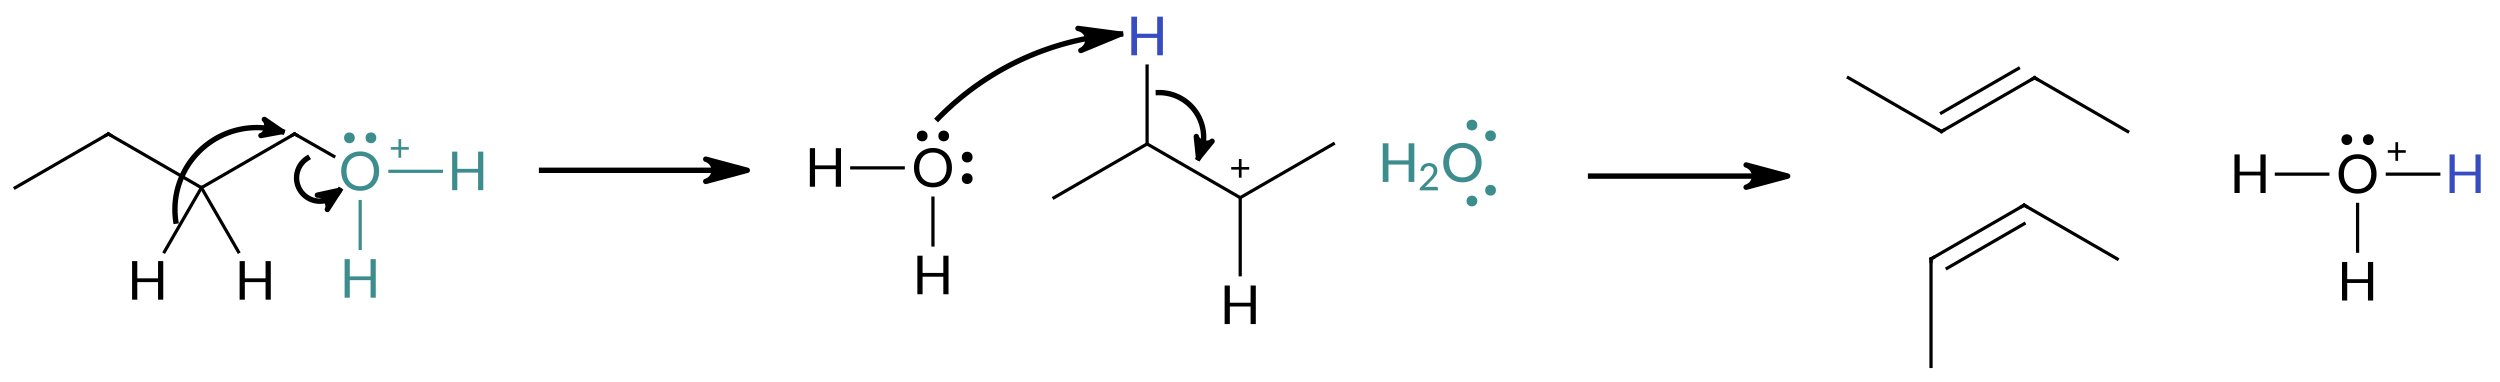 <?xml version="1.0"?>
<!DOCTYPE svg PUBLIC '-//W3C//DTD SVG 1.0//EN'
          'http://www.w3.org/TR/2001/REC-SVG-20010904/DTD/svg10.dtd'>
<svg style="fill-opacity:1; color-rendering:auto; color-interpolation:auto; text-rendering:auto; stroke:black; stroke-linecap:square; stroke-miterlimit:10; shape-rendering:auto; stroke-opacity:1; fill:black; stroke-dasharray:none; font-weight:normal; stroke-width:1; font-family:'Dialog'; font-style:normal; stroke-linejoin:miter; font-size:12px; stroke-dashoffset:0; image-rendering:auto;" xmlns="http://www.w3.org/2000/svg" width="465" viewBox="0 0 465.0 71.0" xmlns:xlink="http://www.w3.org/1999/xlink" height="71"
><!--Generated in ChemDoodle 11.4.0: PD94bWwgdmVyc2lvbj0iMS4wIiBlbmNvZGluZz0iVVRGLTgiIHN0YW5kYWxvbmU9Im5vIj8+DQo8ZCBmPSJzOmljeG1sIiBpZD0iMSIgbXY9InM6My4zLjAiIHA9InM6Q2hlbURvb2RsZSIgcGM9Imk6MSIgcHI9Imk6MSIgdj0iczoxMS40LjAiPg0KICAgIDxwIGIxMD0iYjp0cnVlIiBiMTA1PSJiOnRydWUiIGIxMDY9ImI6ZmFsc2UiIGIxMDc9ImI6ZmFsc2UiIGIxMDk9ImI6ZmFsc2UiIGIxMTA9ImI6ZmFsc2UiIGIxMTE9ImI6dHJ1ZSIgYjExMj0iYjp0cnVlIiBiMTE0PSJiOnRydWUiIGIxMTU9ImI6ZmFsc2UiIGIxMTY9ImI6dHJ1ZSIgYjExOD0iYjp0cnVlIiBiMTIxPSJiOnRydWUiIGIxMjk9ImI6ZmFsc2UiIGIxMzE9ImI6ZmFsc2UiIGIxMzI9ImI6ZmFsc2UiIGIxMzM9ImI6dHJ1ZSIgYjE0NT0iYjpmYWxzZSIgYjE0Nj0iYjpmYWxzZSIgYjE0Nz0iYjpmYWxzZSIgYjE1Mj0iYjpmYWxzZSIgYjE1NT0iYjp0cnVlIiBiMTY2PSJiOnRydWUiIGIxNjc9ImI6dHJ1ZSIgYjE3MD0iYjpmYWxzZSIgYjE3MT0iYjp0cnVlIiBiMTczPSJiOnRydWUiIGIxNzk9ImI6dHJ1ZSIgYjIwMT0iYjpmYWxzZSIgYjIxNj0iYjp0cnVlIiBiMjI2PSJiOnRydWUiIGIyMjc9ImI6ZmFsc2UiIGIyMz0iYjp0cnVlIiBiMjQ9ImI6ZmFsc2UiIGIyNDU9ImI6dHJ1ZSIgYjI0Nj0iYjp0cnVlIiBiMjQ3PSJiOmZhbHNlIiBiMjQ4PSJiOmZhbHNlIiBiMjU1PSJiOmZhbHNlIiBiMjU2PSJiOnRydWUiIGIzNT0iYjpmYWxzZSIgYjQwPSJiOmZhbHNlIiBiNDE9ImI6dHJ1ZSIgYjQyPSJiOmZhbHNlIiBiOTA9ImI6ZmFsc2UiIGI5Mz0iYjp0cnVlIiBjMTA9ImM6MTI4LDEyOCwxMjgiIGMxMT0iYzoxMjgsMCwwIiBjMTI9ImM6NTYsNzYsMTkzIiBjMTk9ImM6MCwwLDAiIGMyPSJjOjAsMCwwIiBjMz0iYzowLDAsMCIgYzQ9ImM6MTI4LDEyOCwxMjgiIGM1PSJjOjI1NSwyNTUsMjU1IiBjNj0iYzowLDAsMCIgYzc9ImM6MjU1LDI1NSwyNTUiIGM4PSJjOjI1NSwxMDIsMjU1IiBjOT0iYzowLDAsMCIgZjE9ImY6MjAuMCIgZjEwPSJmOjguMCIgZjExPSJmOjAuNTIzNTk4OCIgZjEyPSJmOjUuMCIgZjEzPSJmOjMuMCIgZjE0PSJmOjEuMiIgZjE1PSJmOjAuMCIgZjE2PSJmOjYuMCIgZjE3PSJmOjIuMCIgZjE4PSJmOjQuMCIgZjE5PSJmOjAuMTA0NzE5NzYiIGYyPSJmOjAuNiIgZjIxPSJmOjIuMCIgZjIyPSJmOjMuMCIgZjIzPSJmOjAuMCIgZjI0PSJmOjEwLjAiIGYyNT0iZjoxLjAiIGYyOD0iZjoxLjAiIGYyOT0iZjoxLjAiIGYzPSJmOjAuNSIgZjMwPSJmOjAuMyIgZjMxPSJmOjAuMyIgZjM0PSJmOjYuMCIgZjM1PSJmOjUuNDk3Nzg3IiBmMzY9ImY6MC43IiBmMzc9ImY6MS4wIiBmMzg9ImY6My4wIiBmMzk9ImY6MS4yIiBmND0iZjo1LjAiIGY0MD0iZjowLjAiIGY0MT0iZjoxLjAiIGY0Mj0iZjoxMC4wIiBmNDM9ImY6MTAuMCIgZjQ0PSJmOjAuNTIzNTk4OCIgZjQ1PSJmOjUuMCIgZjQ2PSJmOjEuMCIgZjQ3PSJmOjMuMCIgZjQ4PSJmOjEuMiIgZjQ5PSJmOjAuMCIgZjU9ImY6MC4xNSIgZjUxPSJmOjIwLjAiIGY1Mj0iZjo1LjAiIGY1Mz0iZjoxNS4wIiBmNTQ9ImY6MC4zIiBmNTU9ImY6MS4wIiBmNTY9ImY6MC41IiBmNTc9ImY6MS4wIiBmNTg9ImY6NS4wIiBmNTk9ImY6NC4wIiBmNj0iZjoxLjA0NzE5NzYiIGY2MT0iZjoyLjAiIGY2Mj0iZjo4LjAiIGY2Mz0iZjoxLjAiIGY2NT0iZjo1LjAiIGY2Nj0iZjo0LjAiIGY2Nz0iZjoyMC4wIiBmNjg9ImY6MC40IiBmNjk9ImY6My4wIiBmNz0iZjoxLjUiIGY3MD0iZjoxMi4wIiBmNzE9ImY6MTAuMCIgZjk9ImY6MC43IiBpMTU9Imk6MiIgaTE2PSJpOjAiIGkxNz0iaTowIiBpMj0iaTo3OTIiIGkyMj0iaToyIiBpMjY9Imk6MSIgaTM9Imk6NjEyIiBpMzM9Imk6MCIgaTM3PSJpOjAiIGk0PSJpOjM2IiBpNDA9Imk6MSIgaTQzPSJpOjEiIGk1PSJpOjM2IiBpNj0iaTozNiIgaTc9Imk6MzYiIGlkPSIyIiBzMjA9InM6QmFzaWMiIHMyMj0iczpBbmdzdHJvbSIgdDE9InQ6TGF0byBNZWRpdW0sMCwxMCIgdDI9InQ6TGF0byBNZWRpdW0sMCwxMiIvPg0KICAgIDxhbiBhPSJzOm51bGwiIGNpPSJzOm51bGwiIGNuPSJzOm51bGwiIGNzPSJzOm51bGwiIGQ9InM6bnVsbCIgaWQ9IjMiIGs9InM6bnVsbCIgdD0iczpudWxsIi8+DQogICAgPGN0IGlkPSI0Ij4NCiAgICAgICAgPF9jIGI9IjE0MyIgZz0iMTQxIiByPSI2MSIvPg0KICAgICAgICA8X2MgYj0iMTkzIiBnPSI3NiIgcj0iNTYiLz4NCiAgICA8L2N0Pg0KICAgIDxmdCBpZD0iNSI+DQogICAgICAgIDxfZiB2YWx1ZT0iTGF0byIvPg0KICAgICAgICA8X2YgdmFsdWU9IkxhdG8gTWVkaXVtIi8+DQogICAgPC9mdD4NCiAgICA8YSBhdDI9ImI6ZmFsc2UiIGF0Mz0iZDowLjAiIGF0ND0iaTowIiBjMz0iYzo2MSwxNDEsMTQzIiBjbzE9ImI6ZmFsc2UiIGlkPSI2IiBsPSJzOk8iIHA9InAzOjE0OS45OTQwNSw0MTIuODY1NSwwLjAiIHQxPSJ0OkxhdG8sMCwxMCI+DQogICAgICAgIDxjIGE9ImI6ZmFsc2UiIGM0PSJjOjYxLDE0MSwxNDMiIGNvMT0iYjpmYWxzZSIgaWQ9IjciIG09ImY6MS4wIiBwPSJwMzoxNTcuMzY5MTEsNDA4LjYwNzUsMC4wIiB0MT0idDpMYXRvLDAsMTAiLz4NCiAgICAgICAgPHN5IGE9ImI6ZmFsc2UiIGM0PSJjOjYxLDE0MSwxNDMiIGNvMT0iYjpmYWxzZSIgaWQ9IjgiIHA9InAzOjE0OS45OTQwNSw0MDYuNjM3NzMsMC4wIiB0PSJpOjEiIHQxPSJ0OkxhdG8sMCwxMCIvPg0KICAgIDwvYT4NCiAgICA8YSBhdDI9ImI6ZmFsc2UiIGF0Mz0iZDowLjAiIGF0ND0iaTowIiBjbzE9ImI6ZmFsc2UiIGlkPSI5IiBsPSJzOkMiIHA9InAzOjEzNy43ODczOCw0MDUuOTEwOSwwLjAiIHQxPSJ0OkxhdG8sMCwxMCIvPg0KICAgIDxhIGF0Mj0iYjpmYWxzZSIgYXQzPSJkOjAuMCIgYXQ0PSJpOjAiIGMzPSJjOjYxLDE0MSwxNDMiIGNvMT0iYjpmYWxzZSIgaWQ9IjEwIiBsPSJzOkgiIHA9InAzOjE0OS45OTQwNSw0MzIuODY1NSwwLjAiIHQxPSJ0OkxhdG8sMCwxMCIvPg0KICAgIDxhIGF0Mj0iYjpmYWxzZSIgYXQzPSJkOjAuMCIgYXQ0PSJpOjAiIGMzPSJjOjYxLDE0MSwxNDMiIGNvMT0iYjpmYWxzZSIgaWQ9IjExIiBsPSJzOkgiIHA9InAzOjE2OS45OTQwNSw0MTIuODY1NSwwLjAiIHQxPSJ0OkxhdG8sMCwxMCIvPg0KICAgIDxhIGF0Mj0iYjpmYWxzZSIgYXQzPSJkOjAuMCIgYXQ0PSJpOjAiIGNvMT0iYjpmYWxzZSIgaWQ9IjEyIiBsPSJzOkMiIHA9InAzOjEyMC40NjY4OSw0MTUuOTEwOTIsMC4wIiB0MT0idDpMYXRvLDAsMTAiLz4NCiAgICA8YSBhdDI9ImI6ZmFsc2UiIGF0Mz0iZDowLjAiIGF0ND0iaTowIiBjbzE9ImI6ZmFsc2UiIGlkPSIxMyIgbD0iczpIIiBwPSJwMzoxMTAuNDY2ODksNDMzLjIzMTM4LDAuMCIgdDE9InQ6TGF0bywwLDEwIi8+DQogICAgPGEgYXQyPSJiOmZhbHNlIiBhdDM9ImQ6MC4wIiBhdDQ9Imk6MCIgY28xPSJiOmZhbHNlIiBpZD0iMTQiIGw9InM6SCIgcD0icDM6MTMwLjQ2Njg5LDQzMy4yMzEzOCwwLjAiIHQxPSJ0OkxhdG8sMCwxMCIvPg0KICAgIDxhIGF0Mj0iYjpmYWxzZSIgYXQzPSJkOjAuMCIgYXQ0PSJpOjAiIGNvMT0iYjpmYWxzZSIgaWQ9IjE1IiBsPSJzOkMiIHA9InAzOjEwMy4xNDYzOSw0MDUuOTEwOSwwLjAiIHQxPSJ0OkxhdG8sMCwxMCIvPg0KICAgIDxhIGF0Mj0iYjpmYWxzZSIgYXQzPSJkOjAuMCIgYXQ0PSJpOjAiIGNvMT0iYjpmYWxzZSIgaWQ9IjE2IiBsPSJzOkMiIHA9InAzOjg1LjgyNTg3LDQxNS45MTA5MiwwLjAiIHQxPSJ0OkxhdG8sMCwxMCIvPg0KICAgIDxiIGExPSJpOjYiIGEyPSJpOjkiIGJvMj0iYjpmYWxzZSIgYm8zPSJpOjIiIGNvMT0iYjpmYWxzZSIgaWQ9IjE3IiB0PSJzOlNpbmdsZSIgdDE9InQ6TGF0bywwLDEwIiB6bz0iczozMCIvPg0KICAgIDxiIGExPSJpOjYiIGEyPSJpOjEwIiBibzI9ImI6ZmFsc2UiIGJvMz0iaToyIiBjNj0iYzo2MSwxNDEsMTQzIiBjbzE9ImI6ZmFsc2UiIGlkPSIxOCIgdD0iczpTaW5nbGUiIHQxPSJ0OkxhdG8sMCwxMCIgem89InM6MzEiLz4NCiAgICA8YiBhMT0iaTo2IiBhMj0iaToxMSIgYm8yPSJiOmZhbHNlIiBibzM9Imk6MiIgYzY9ImM6NjEsMTQxLDE0MyIgY28xPSJiOmZhbHNlIiBpZD0iMTkiIHQ9InM6U2luZ2xlIiB0MT0idDpMYXRvLDAsMTAiIHpvPSJzOjI2Ii8+DQogICAgPGIgYTE9Imk6MTIiIGEyPSJpOjkiIGJvMj0iYjpmYWxzZSIgYm8zPSJpOjIiIGNvMT0iYjpmYWxzZSIgaWQ9IjIwIiB0PSJzOlNpbmdsZSIgdDE9InQ6TGF0bywwLDEwIiB6bz0iczoyOSIvPg0KICAgIDxiIGExPSJpOjEyIiBhMj0iaToxMyIgYm8yPSJiOmZhbHNlIiBibzM9Imk6MiIgY28xPSJiOmZhbHNlIiBpZD0iMjEiIHQ9InM6U2luZ2xlIiB0MT0idDpMYXRvLDAsMTAiIHpvPSJzOjMyIi8+DQogICAgPGIgYTE9Imk6MTIiIGEyPSJpOjE0IiBibzI9ImI6ZmFsc2UiIGJvMz0iaToyIiBjbzE9ImI6ZmFsc2UiIGlkPSIyMiIgdD0iczpTaW5nbGUiIHQxPSJ0OkxhdG8sMCwxMCIgem89InM6MzMiLz4NCiAgICA8YiBhMT0iaToxNSIgYTI9Imk6MTIiIGJvMj0iYjpmYWxzZSIgYm8zPSJpOjIiIGNvMT0iYjpmYWxzZSIgaWQ9IjIzIiB0PSJzOlNpbmdsZSIgdDE9InQ6TGF0bywwLDEwIiB6bz0iczoyOCIvPg0KICAgIDxiIGExPSJpOjE2IiBhMj0iaToxNSIgYm8yPSJiOmZhbHNlIiBibzM9Imk6MiIgY28xPSJiOmZhbHNlIiBpZD0iMjQiIHQ9InM6U2luZ2xlIiB0MT0idDpMYXRvLDAsMTAiIHpvPSJzOjI3Ii8+DQogICAgPGEgYXQyPSJiOmZhbHNlIiBhdDM9ImQ6MC4wIiBhdDQ9Imk6MCIgY28xPSJiOmZhbHNlIiBpZD0iMjUiIGw9InM6QyIgcD0icDM6Mjc5LjAzOTUsNDE3Ljc2ODcsMC4wIiB0MT0idDpMYXRvLDAsMTAiLz4NCiAgICA8YSBhdDI9ImI6ZmFsc2UiIGF0Mz0iZDowLjAiIGF0ND0iaTowIiBjbzE9ImI6ZmFsc2UiIGlkPSIyNiIgbD0iczpDIiBwPSJwMzoyOTYuMzYsNDA3Ljc2ODcsMC4wIiB0MT0idDpMYXRvLDAsMTAiLz4NCiAgICA8YSBhdDI9ImI6ZmFsc2UiIGF0Mz0iZDowLjAiIGF0ND0iaTowIiBjMz0iYzo1Niw3NiwxOTMiIGNvMT0iYjpmYWxzZSIgaWQ9IjI3IiBsPSJzOkgiIHA9InAzOjI5Ni4zNiwzODcuNzY4NywwLjAiLz4NCiAgICA8YSBhdDI9ImI6ZmFsc2UiIGF0Mz0iZDowLjAiIGF0ND0iaTowIiBjbzE9ImI6ZmFsc2UiIGlkPSIyOCIgbD0iczpDIiBwPSJwMzozMTMuNjgwNTQsNDE3Ljc2ODcsMC4wIiB0MT0idDpMYXRvLDAsMTAiPg0KICAgICAgICA8YyBhPSJiOmZhbHNlIiBjND0iYzowLDAsMCIgY28xPSJiOmZhbHNlIiBpZD0iMjkiIG09ImY6MS4wIiBwPSJwMzozMTMuNjgwNTQsNDEyLjMxNTgsMC4wIiB0MT0idDpMYXRvLDAsMTAiLz4NCiAgICA8L2E+DQogICAgPGEgYXQyPSJiOmZhbHNlIiBhdDM9ImQ6MC4wIiBhdDQ9Imk6MCIgY28xPSJiOmZhbHNlIiBpZD0iMzAiIGw9InM6QyIgcD0icDM6MzMxLjAwMSw0MDcuNzY4NywwLjAiIHQxPSJ0OkxhdG8sMCwxMCIvPg0KICAgIDxhIGF0Mj0iYjpmYWxzZSIgYXQzPSJkOjAuMCIgYXQ0PSJpOjAiIGNvMT0iYjpmYWxzZSIgaWQ9IjMxIiBsPSJzOkgiIHA9InAzOjMxMy42ODA1NCw0MzcuNzY4NjgsMC4wIiB0MT0idDpMYXRvLDAsMTAiLz4NCiAgICA8YiBhMT0iaToyNSIgYTI9Imk6MjYiIGJvMj0iYjpmYWxzZSIgYm8zPSJpOjIiIGNvMT0iYjpmYWxzZSIgaWQ9IjMyIiB0PSJzOlNpbmdsZSIgdDE9InQ6TGF0bywwLDEwIiB6bz0iczozNCIvPg0KICAgIDxiIGExPSJpOjI2IiBhMj0iaToyNyIgYm8yPSJiOmZhbHNlIiBibzM9Imk6MiIgY28xPSJiOmZhbHNlIiBpZD0iMzMiIHQ9InM6U2luZ2xlIiB6bz0iczo2NiIvPg0KICAgIDxiIGExPSJpOjI2IiBhMj0iaToyOCIgYm8yPSJiOmZhbHNlIiBibzM9Imk6MiIgY28xPSJiOmZhbHNlIiBpZD0iMzQiIHQ9InM6U2luZ2xlIiB0MT0idDpMYXRvLDAsMTAiIHpvPSJzOjM1Ii8+DQogICAgPGIgYTE9Imk6MjgiIGEyPSJpOjMwIiBibzI9ImI6ZmFsc2UiIGJvMz0iaToyIiBjbzE9ImI6ZmFsc2UiIGlkPSIzNSIgdD0iczpTaW5nbGUiIHQxPSJ0OkxhdG8sMCwxMCIgem89InM6MzYiLz4NCiAgICA8YiBhMT0iaToyOCIgYTI9Imk6MzEiIGJvMj0iYjpmYWxzZSIgYm8zPSJpOjIiIGNvMT0iYjpmYWxzZSIgaWQ9IjM2IiB0PSJzOlNpbmdsZSIgdDE9InQ6TGF0bywwLDEwIiB6bz0iczozNyIvPg0KICAgIDxhIGF0Mj0iYjpmYWxzZSIgYXQzPSJkOjAuMCIgYXQ0PSJpOjAiIGNvMT0iYjpmYWxzZSIgaWQ9IjM3IiBsPSJzOk8iIHA9InAzOjI1Ni41Mjg0LDQxMi4yMjQsMC4wIiB0MT0idDpMYXRvLDAsMTAiPg0KICAgICAgICA8c3kgYT0iYjpmYWxzZSIgYzQ9ImM6MCwwLDAiIGNvMT0iYjpmYWxzZSIgaWQ9IjM4IiBwPSJwMzoyNTYuNTI4NCw0MDYuMjkwNDcsMC4wIiB0PSJpOjEiIHQxPSJ0OkxhdG8sMCwxMCIvPg0KICAgICAgICA8c3kgYT0iYjpmYWxzZSIgYzQ9ImM6MCwwLDAiIGNvMT0iYjpmYWxzZSIgaWQ9IjM5IiBwPSJwMzoyNjIuODk5ODQsNDEyLjIyNCwwLjAiIHQ9Imk6MSIgdDE9InQ6TGF0bywwLDEwIi8+DQogICAgPC9hPg0KICAgIDxhIGF0Mj0iYjpmYWxzZSIgYXQzPSJkOjAuMCIgYXQ0PSJpOjAiIGNvMT0iYjpmYWxzZSIgaWQ9IjQwIiBsPSJzOkgiIHA9InAzOjIzNi41Mjg0MSw0MTIuMjI0LDAuMCIgdDE9InQ6TGF0bywwLDEwIi8+DQogICAgPGEgYXQyPSJiOmZhbHNlIiBhdDM9ImQ6MC4wIiBhdDQ9Imk6MCIgY28xPSJiOmZhbHNlIiBpZD0iNDEiIGw9InM6SCIgcD0icDM6MjU2LjUyODQsNDMyLjIyMzg1LDAuMCIgdDE9InQ6TGF0bywwLDEwIi8+DQogICAgPGIgYTE9Imk6MzciIGEyPSJpOjQwIiBibzI9ImI6ZmFsc2UiIGJvMz0iaToyIiBjbzE9ImI6ZmFsc2UiIGlkPSI0MiIgdD0iczpTaW5nbGUiIHQxPSJ0OkxhdG8sMCwxMCIgem89InM6NDQiLz4NCiAgICA8YiBhMT0iaTozNyIgYTI9Imk6NDEiIGJvMj0iYjpmYWxzZSIgYm8zPSJpOjIiIGNvMT0iYjpmYWxzZSIgaWQ9IjQzIiB0PSJzOlNpbmdsZSIgdDE9InQ6TGF0bywwLDEwIiB6bz0iczo0NSIvPg0KICAgIDxhIGF0Mj0iYjpmYWxzZSIgYXQzPSJkOjAuMCIgYXQ0PSJpOjAiIGNvMT0iYjpmYWxzZSIgaWQ9IjQ0IiBsPSJzOkMiIHA9InAzOjQ0NC4xMTIyNCw0MDUuNDU5MjYsMC4wIiB0MT0idDpMYXRvLDAsMTAiLz4NCiAgICA8YSBhdDI9ImI6ZmFsc2UiIGF0Mz0iZDowLjAiIGF0ND0iaTowIiBjbzE9ImI6ZmFsc2UiIGlkPSI0NSIgbD0iczpDIiBwPSJwMzo0NjEuNDMyOTIsMzk1LjQ1OSwwLjAiIHQxPSJ0OkxhdG8sMCwxMCIvPg0KICAgIDxhIGF0Mj0iYjpmYWxzZSIgYXQzPSJkOjAuMCIgYXQ0PSJpOjAiIGNvMT0iYjpmYWxzZSIgaWQ9IjQ2IiBsPSJzOkMiIHA9InAzOjQyNi43OTE4NywzOTUuNDU5MDgsMC4wIiB0MT0idDpMYXRvLDAsMTAiLz4NCiAgICA8YSBhdDI9ImI6ZmFsc2UiIGF0Mz0iZDowLjAiIGF0ND0iaTowIiBjbzE9ImI6ZmFsc2UiIGlkPSI0NyIgbD0iczpDIiBwPSJwMzo0NzguNzUzMyw0MDUuNDU5MDgsMC4wIiB0MT0idDpMYXRvLDAsMTAiLz4NCiAgICA8YiBhMT0iaTo0NCIgYTI9Imk6NDUiIGJvMj0iYjpmYWxzZSIgYm8zPSJpOjIiIGNvMT0iYjpmYWxzZSIgaWQ9IjQ4IiB0PSJzOkRvdWJsZSIgdDE9InQ6TGF0bywwLDEwIiB6bz0iczo0NiIvPg0KICAgIDxiIGExPSJpOjQ0IiBhMj0iaTo0NiIgYm8yPSJiOmZhbHNlIiBibzM9Imk6MiIgY28xPSJiOmZhbHNlIiBpZD0iNDkiIHQ9InM6U2luZ2xlIiB0MT0idDpMYXRvLDAsMTAiIHpvPSJzOjQ4Ii8+DQogICAgPGIgYTE9Imk6NDUiIGEyPSJpOjQ3IiBibzI9ImI6ZmFsc2UiIGJvMz0iaToyIiBjbzE9ImI6ZmFsc2UiIGlkPSI1MCIgdD0iczpTaW5nbGUiIHQxPSJ0OkxhdG8sMCwxMCIgem89InM6NDciLz4NCiAgICA8YSBhdDI9ImI6ZmFsc2UiIGF0Mz0iZDowLjAiIGF0ND0iaTowIiBjbzE9ImI6ZmFsc2UiIGlkPSI1MSIgbD0iczpDIiBwPSJwMzo0NDIuMTY4NzYsNDI5LjE1OTQ1LDAuMCIgdDE9InQ6TGF0bywwLDEwIi8+DQogICAgPGEgYXQyPSJiOmZhbHNlIiBhdDM9ImQ6MC4wIiBhdDQ9Imk6MCIgY28xPSJiOmZhbHNlIiBpZD0iNTIiIGw9InM6QyIgcD0icDM6NDQyLjE2ODc2LDQ0OS4xNTk3MywwLjAiIHQxPSJ0OkxhdG8sMCwxMCIvPg0KICAgIDxhIGF0Mj0iYjpmYWxzZSIgYXQzPSJkOjAuMCIgYXQ0PSJpOjAiIGNvMT0iYjpmYWxzZSIgaWQ9IjUzIiBsPSJzOkMiIHA9InAzOjQ1OS40ODkyLDQxOS4xNTk1OCwwLjAiIHQxPSJ0OkxhdG8sMCwxMCIvPg0KICAgIDxhIGF0Mj0iYjpmYWxzZSIgYXQzPSJkOjAuMCIgYXQ0PSJpOjAiIGNvMT0iYjpmYWxzZSIgaWQ9IjU0IiBsPSJzOkMiIHA9InAzOjQ3Ni44MDk3NSw0MjkuMTU5NDUsMC4wIiB0MT0idDpMYXRvLDAsMTAiLz4NCiAgICA8YiBhMT0iaTo1MSIgYTI9Imk6NTIiIGJvMj0iYjpmYWxzZSIgYm8zPSJpOjIiIGNvMT0iYjpmYWxzZSIgaWQ9IjU1IiB0PSJzOlNpbmdsZSIgdDE9InQ6TGF0bywwLDEwIiB6bz0iczo1MCIvPg0KICAgIDxiIGExPSJpOjUxIiBhMj0iaTo1MyIgYm8yPSJiOmZhbHNlIiBibzM9Imk6MiIgY28xPSJiOmZhbHNlIiBpZD0iNTYiIHQ9InM6RG91YmxlIiB0MT0idDpMYXRvLDAsMTAiIHpvPSJzOjQ5Ii8+DQogICAgPGIgYTE9Imk6NTMiIGEyPSJpOjU0IiBibzI9ImI6ZmFsc2UiIGJvMz0iaToyIiBjbzE9ImI6ZmFsc2UiIGlkPSI1NyIgdD0iczpTaW5nbGUiIHQxPSJ0OkxhdG8sMCwxMCIgem89InM6NTEiLz4NCiAgICA8YSBhdDI9ImI6ZmFsc2UiIGF0Mz0iZDowLjAiIGF0ND0iaTowIiBjbzE9ImI6ZmFsc2UiIGlkPSI1OCIgbD0iczpPIiBwPSJwMzo1MjEuNTExMSw0MTMuMzg5NjgsMC4wIiB0MT0idDpMYXRvLDAsMTAiPg0KICAgICAgICA8YyBhPSJiOmZhbHNlIiBjND0iYzowLDAsMCIgY28xPSJiOmZhbHNlIiBpZD0iNTkiIG09ImY6MS4wIiBwPSJwMzo1MjguNzk2Nyw0MDkuMTgzMzgsMC4wIiB0MT0idDpMYXRvLDAsMTAiLz4NCiAgICAgICAgPHN5IGE9ImI6ZmFsc2UiIGM0PSJjOjAsMCwwIiBjbzE9ImI6ZmFsc2UiIGlkPSI2MCIgcD0icDM6NTIxLjUxMTEsNDA2Ljk3NjA0LDAuMCIgdD0iaToxIiB0MT0idDpMYXRvLDAsMTAiLz4NCiAgICA8L2E+DQogICAgPGEgYXQyPSJiOmZhbHNlIiBhdDM9ImQ6MC4wIiBhdDQ9Imk6MCIgY28xPSJiOmZhbHNlIiBpZD0iNjEiIGw9InM6SCIgcD0icDM6NTIxLjUxMTEsNDMzLjM4OTc0LDAuMCIgdDE9InQ6TGF0bywwLDEwIi8+DQogICAgPGEgYXQyPSJiOmZhbHNlIiBhdDM9ImQ6MC4wIiBhdDQ9Imk6MCIgY28xPSJiOmZhbHNlIiBpZD0iNjIiIGw9InM6SCIgcD0icDM6NTAxLjUxMSw0MTMuMzg5NjgsMC4wIiB0MT0idDpMYXRvLDAsMTAiLz4NCiAgICA8YSBhdDI9ImI6ZmFsc2UiIGF0Mz0iZDowLjAiIGF0ND0iaTowIiBjMz0iYzo1Niw3NiwxOTMiIGNvMT0iYjpmYWxzZSIgaWQ9IjYzIiBsPSJzOkgiIHA9InAzOjU0MS41MTExLDQxMy4zODk2OCwwLjAiIHQxPSJ0OkxhdG8sMCwxMCIvPg0KICAgIDxiIGExPSJpOjU4IiBhMj0iaTo2MSIgYm8yPSJiOmZhbHNlIiBibzM9Imk6MiIgY28xPSJiOmZhbHNlIiBpZD0iNjQiIHQ9InM6U2luZ2xlIiB0MT0idDpMYXRvLDAsMTAiIHpvPSJzOjU0Ii8+DQogICAgPGIgYTE9Imk6NTgiIGEyPSJpOjYyIiBibzI9ImI6ZmFsc2UiIGJvMz0iaToyIiBjbzE9ImI6ZmFsc2UiIGlkPSI2NSIgdD0iczpTaW5nbGUiIHQxPSJ0OkxhdG8sMCwxMCIgem89InM6NTIiLz4NCiAgICA8YiBhMT0iaTo1OCIgYTI9Imk6NjMiIGJvMj0iYjpmYWxzZSIgYm8zPSJpOjIiIGNvMT0iYjpmYWxzZSIgaWQ9IjY2IiB0PSJzOlNpbmdsZSIgdDE9InQ6TGF0bywwLDEwIiB6bz0iczo1MyIvPg0KICAgIDxhIGF0Mj0iYjpmYWxzZSIgYXQzPSJkOjAuMCIgYXQ0PSJpOjAiIGMzPSJjOjYxLDE0MSwxNDMiIGNvMT0iYjpmYWxzZSIgaWQ9IjY3IiBsPSJzOkgyTyIgcD0icDM6MzU1LjAxMTAyLDQxMS4zMjQ2OCwwLjAiPg0KICAgICAgICA8c3kgYT0iYjpmYWxzZSIgYzQ9ImM6NjEsMTQxLDE0MyIgY28xPSJiOmZhbHNlIiBpZD0iNjgiIHA9InAzOjM1OC41MTEwMiw0MDUuMjYyNDgsMC4wIiB0PSJpOjEiLz4NCiAgICAgICAgPHN5IGE9ImI6ZmFsc2UiIGM0PSJjOjYxLDE0MSwxNDMiIGNvMT0iYjpmYWxzZSIgaWQ9IjY5IiBwPSJwMzozNTguNTExMDIsNDE3LjM4Njg3LDAuMCIgdD0iaToxIi8+DQogICAgICAgIDxfZiBhPSJpOjIiIHc9ImY6LTEuMCI+DQogICAgICAgICAgICA8cj5IPC9yPg0KICAgICAgICAgICAgPHIgZD0iczpcIj4yPC9yPg0KICAgICAgICAgICAgPHI+Tzwvcj4NCiAgICAgICAgPC9fZj4NCiAgICA8L2E+DQogICAgPGwgYzc9ImM6MCwwLDAiIGM4PSJjOjAsMCwwIiBjbzE9ImI6ZmFsc2UiIGlkPSI3MCIgbDE9ImY6Mi4wMjY2MzA0IiBsMTA9ImI6ZmFsc2UiIGwxMT0iYjpmYWxzZSIgbDEyPSJmOjUuMCIgbDEzPSJmOjUuMCIgbDI9ImI6ZmFsc2UiIGwzPSJiOmZhbHNlIiBsND0iYjpmYWxzZSIgbDg9ImI6dHJ1ZSIgbDk9ImI6ZmFsc2UiIHAxPSJwMjoxMTUuNjk0MTgsNDIyLjEyNzg0IiBwMj0icDI6MTM1LjQ2NzE2LDQwNS40NzQ0IiBzaDEyPSJ0OkxhdG8sMCwxMCIgc2gyMj0iZjowLjAiIHNoMz0iYjpmYWxzZSIgc2g0PSJiOmZhbHNlIiBzaDU9ImI6ZmFsc2UiPg0KICAgICAgICA8YXcgYXIzPSJiOnRydWUiIGFyND0iYjp0cnVlIiBhcjU9ImI6ZmFsc2UiIGYxMD0iZjo0LjAiIGYxMT0iZjowLjc4NTM5ODIiIGlkPSI3MSIgcD0iYjpmYWxzZSIgdD0iczpGdWxsIi8+DQogICAgPC9sPg0KICAgIDxsIGM3PSJjOjAsMCwwIiBjOD0iYzowLDAsMCIgY28xPSJiOmZhbHNlIiBpZD0iNzIiIGwxPSJmOjMuNTgxMjg1NSIgbDEwPSJiOmZhbHNlIiBsMTE9ImI6ZmFsc2UiIGwxMj0iZjo1LjAiIGwxMz0iZjo1LjAiIGwyPSJiOmZhbHNlIiBsMz0iYjpmYWxzZSIgbDQ9ImI6ZmFsc2UiIGw4PSJiOmZhbHNlIiBsOT0iYjpmYWxzZSIgcDE9InAyOjE0MC4xNjMzNiw0MTAuNDM1ODIiIHAyPSJwMjoxNDYuMTY2OTYsNDE2LjM5OTMiIHNoMTI9InQ6TGF0bywwLDEwIiBzaDIyPSJmOjAuMCIgc2gzPSJiOmZhbHNlIiBzaDQ9ImI6ZmFsc2UiIHNoNT0iYjpmYWxzZSI+DQogICAgICAgIDxhdyBhcjM9ImI6dHJ1ZSIgYXI0PSJiOnRydWUiIGFyNT0iYjpmYWxzZSIgZjExPSJmOjAuNzg1Mzk4MiIgaWQ9IjczIiBwPSJiOmZhbHNlIiB0PSJzOkZ1bGwiLz4NCiAgICA8L2w+DQogICAgPGwgYzc9ImM6MCwwLDAiIGM4PSJjOjAsMCwwIiBjbzE9ImI6ZmFsc2UiIGlkPSI3NCIgbDE9ImY6MC4wIiBsMTA9ImI6ZmFsc2UiIGwxMT0iYjpmYWxzZSIgbDEyPSJmOjUuMCIgbDEzPSJmOjUuMCIgbDI9ImI6ZmFsc2UiIGwzPSJiOmZhbHNlIiBsND0iYjpmYWxzZSIgbDg9ImI6ZmFsc2UiIGw5PSJiOmZhbHNlIiBwMT0icDI6MTgzLjczMjgzLDQxMi42NzUyMyIgcDI9InAyOjIyMS45OTMyOSw0MTIuNjc1MjMiIHNoMTI9InQ6TGF0bywwLDEwIiBzaDIyPSJmOjAuMCIgc2gzPSJiOmZhbHNlIiBzaDQ9ImI6ZmFsc2UiIHNoNT0iYjpmYWxzZSI+DQogICAgICAgIDxhdyBhcjM9ImI6dHJ1ZSIgYXI0PSJiOnRydWUiIGFyNT0iYjpmYWxzZSIgaWQ9Ijc1IiBwPSJiOmZhbHNlIiB0PSJzOkZ1bGwiLz4NCiAgICA8L2w+DQogICAgPGwgYzc9ImM6MCwwLDAiIGM4PSJjOjAsMCwwIiBjbzE9ImI6ZmFsc2UiIGlkPSI3NiIgbDE9ImY6MC43Mjg5NDI5IiBsMTA9ImI6ZmFsc2UiIGwxMT0iYjpmYWxzZSIgbDEyPSJmOjUuMCIgbDEzPSJmOjUuMCIgbDI9ImI6ZmFsc2UiIGwzPSJiOmZhbHNlIiBsND0iYjpmYWxzZSIgbDg9ImI6dHJ1ZSIgbDk9ImI6ZmFsc2UiIHAxPSJwMjoyNTcuNDU1ODcsNDAzLjA2MDI0IiBwMj0icDI6MjkxLjQzMzM4LDM4Ny4zMzg1IiBzaDEyPSJ0OkxhdG8sMCwxMCIgc2gyMj0iZjowLjAiIHNoMz0iYjpmYWxzZSIgc2g0PSJiOmZhbHNlIiBzaDU9ImI6ZmFsc2UiPg0KICAgICAgICA8YXcgYXIzPSJiOnRydWUiIGFyND0iYjp0cnVlIiBhcjU9ImI6ZmFsc2UiIGlkPSI3NyIgcD0iYjpmYWxzZSIgdD0iczpGdWxsIi8+DQogICAgPC9sPg0KICAgIDxsIGM3PSJjOjAsMCwwIiBjOD0iYzowLDAsMCIgY28xPSJiOmZhbHNlIiBpZD0iNzgiIGwxPSJmOjIuMDcxNjcxNyIgbDEwPSJiOmZhbHNlIiBsMTE9ImI6ZmFsc2UiIGwxMj0iZjo1LjAiIGwxMz0iZjo1LjAiIGwyPSJiOmZhbHNlIiBsMz0iYjpmYWxzZSIgbDQ9ImI6ZmFsc2UiIGw4PSJiOnRydWUiIGw5PSJiOmZhbHNlIiBwMT0icDI6Mjk4LjQ0ODgyLDM5OC4yMjQxNSIgcDI9InAyOjMwNS45MjQ1Myw0MTAuMzY5MzUiIHNoMTI9InQ6TGF0bywwLDEwIiBzaDIyPSJmOjAuMCIgc2gzPSJiOmZhbHNlIiBzaDQ9ImI6ZmFsc2UiIHNoNT0iYjpmYWxzZSI+DQogICAgICAgIDxhdyBhcjM9ImI6dHJ1ZSIgYXI0PSJiOnRydWUiIGFyNT0iYjpmYWxzZSIgZjEwPSJmOjQuMCIgZjExPSJmOjAuNzg1Mzk4MiIgaWQ9Ijc5IiBwPSJiOmZhbHNlIiB0PSJzOkZ1bGwiLz4NCiAgICA8L2w+DQogICAgPGwgYzc9ImM6MCwwLDAiIGM4PSJjOjAsMCwwIiBjbzE9ImI6ZmFsc2UiIGlkPSI4MCIgbDE9ImY6MC4wIiBsMTA9ImI6ZmFsc2UiIGwxMT0iYjpmYWxzZSIgbDEyPSJmOjUuMCIgbDEzPSJmOjUuMCIgbDI9ImI6ZmFsc2UiIGwzPSJiOmZhbHNlIiBsND0iYjpmYWxzZSIgbDg9ImI6ZmFsc2UiIGw5PSJiOmZhbHNlIiBwMT0icDI6Mzc4Ljg0NTcsNDEzLjc1MzU3IiBwMj0icDI6NDE1LjUwNjIzLDQxMy43NTM1NyIgc2gxMj0idDpMYXRvLDAsMTAiIHNoMjI9ImY6MC4wIiBzaDM9ImI6ZmFsc2UiIHNoND0iYjpmYWxzZSIgc2g1PSJiOmZhbHNlIj4NCiAgICAgICAgPGF3IGFyMz0iYjp0cnVlIiBhcjQ9ImI6dHJ1ZSIgYXI1PSJiOmZhbHNlIiBpZD0iODEiIHA9ImI6ZmFsc2UiIHQ9InM6RnVsbCIvPg0KICAgIDwvbD4NCjwvZD4NCg==--><defs id="genericDefs"
  /><g
  ><g transform="translate(-83,-381)" style="text-rendering:geometricPrecision; color-rendering:optimizeQuality; color-interpolation:linearRGB; stroke-linecap:butt; image-rendering:optimizeQuality;"
    ><path style="fill:none;" d="M135.467 405.474 A15.232 15.232 0 0 0 115.694 422.128"
      /><path d="M135.467 405.474 L131.535 406.209 C131.535 406.209 132.321 406.062 132.575 404.864 C132.828 403.665 132.168 403.213 132.168 403.213 Z" style="stroke-linecap:square; stroke-linejoin:round; stroke:none;"
      /><path d="M135.467 405.474 L131.535 406.209 C131.535 406.209 132.321 406.062 132.575 404.864 C132.828 403.665 132.168 403.213 132.168 403.213 Z" style="fill:none; stroke-linecap:square; stroke-linejoin:round;"
      /><path style="fill:none;" d="M140.163 410.436 A4.335 4.335 0 1 0 146.167 416.399"
    /></g
    ><g transform="translate(-83,-381)" style="font-size:10px; text-rendering:geometricPrecision; image-rendering:optimizeQuality; color-rendering:optimizeQuality; font-family:'Lato'; stroke-linejoin:round; color-interpolation:linearRGB;"
    ><path style="stroke:none;" d="M146.167 416.399 L143.882 419.96 C143.882 419.96 144.339 419.248 143.599 418.184 C142.86 417.121 142.033 417.301 142.033 417.301 Z"
      /><path style="fill:none;" d="M146.167 416.399 L143.882 419.96 C143.882 419.96 144.339 419.248 143.599 418.184 C142.86 417.121 142.033 417.301 142.033 417.301 Z"
      /><line x1="183.733" x2="215.593" y1="412.675" style="stroke-linecap:butt; fill:none; stroke-linejoin:miter;" y2="412.675"
      /><path style="stroke:none;" d="M221.993 412.675 L214.266 414.746 C214.266 414.746 215.811 414.332 215.811 412.675 C215.811 411.019 214.266 410.605 214.266 410.605 Z"
      /><path style="fill:none;" d="M221.993 412.675 L214.266 414.746 C214.266 414.746 215.811 414.332 215.811 412.675 C215.811 411.019 214.266 410.605 214.266 410.605 Z"
      /><path d="M291.433 387.339 A52.515 52.515 0 0 0 257.456 403.06" style="fill:none; stroke-linecap:butt; stroke-linejoin:miter;"
      /><path style="stroke:none;" d="M291.433 387.339 L284.039 390.392 C284.039 390.392 285.518 389.782 285.303 388.139 C285.089 386.497 283.503 386.286 283.503 386.286 Z"
      /><path style="fill:none;" d="M291.433 387.339 L284.039 390.392 C284.039 390.392 285.518 389.782 285.303 388.139 C285.089 386.497 283.503 386.286 283.503 386.286 Z"
      /><path d="M305.925 410.369 A8.289 8.289 0 0 0 298.449 398.224" style="fill:none; stroke-linecap:butt; stroke-linejoin:miter;"
      /><path style="stroke:none;" d="M305.925 410.369 L305.514 406.39 C305.514 406.39 305.596 407.186 306.769 407.536 C307.943 407.886 308.448 407.265 308.448 407.265 Z"
      /><path style="fill:none;" d="M305.925 410.369 L305.514 406.39 C305.514 406.39 305.596 407.186 306.769 407.536 C307.943 407.886 308.448 407.265 308.448 407.265 Z"
      /><line x1="378.846" x2="409.106" y1="413.754" style="stroke-linecap:butt; fill:none; stroke-linejoin:miter;" y2="413.754"
      /><path style="stroke:none;" d="M415.506 413.754 L407.779 415.824 C407.779 415.824 409.324 415.41 409.324 413.754 C409.324 412.097 407.779 411.683 407.779 411.683 Z"
      /><path style="fill:none;" d="M415.506 413.754 L407.779 415.824 C407.779 415.824 409.324 415.41 409.324 413.754 C409.324 412.097 407.779 411.683 407.779 411.683 Z"
    /></g
    ><g transform="translate(-83,-381)" style="stroke-linecap:butt; font-size:10px; fill:rgb(61,141,143); text-rendering:geometricPrecision; image-rendering:optimizeQuality; color-rendering:optimizeQuality; font-family:'Lato'; stroke:rgb(61,141,143); color-interpolation:linearRGB; stroke-width:0.6;"
    ><line y2="412.865" style="fill:none;" x1="155.525" x2="165.096" y1="412.865"
      /><line x1="85.826" x2="103.146" y1="415.911" style="fill:none; stroke:black;" y2="405.911"
      /><line x1="103.146" x2="120.467" y1="405.911" style="fill:none; stroke:black;" y2="415.911"
      /><line x1="120.467" x2="137.787" y1="415.911" style="fill:none; stroke:black;" y2="405.911"
      /><line x1="145.093" x2="137.787" y1="410.073" style="fill:none; stroke:black;" y2="405.911"
      /><line y2="427.201" style="fill:none;" x1="149.994" x2="149.994" y1="418.49"
      /><line x1="120.467" x2="113.582" y1="415.911" style="fill:none; stroke:black;" y2="427.835"
      /><line x1="120.467" x2="127.351" y1="415.911" style="fill:none; stroke:black;" y2="427.835"
      /><path d="M153.525 412.834 Q153.525 413.631 153.275 414.303 Q153.025 414.975 152.556 415.475 Q152.088 415.959 151.431 416.225 Q150.791 416.49 149.994 416.49 Q149.197 416.49 148.541 416.225 Q147.9 415.959 147.431 415.475 Q146.978 414.975 146.713 414.303 Q146.463 413.631 146.463 412.834 Q146.463 412.022 146.713 411.35 Q146.978 410.678 147.431 410.194 Q147.9 409.709 148.541 409.444 Q149.197 409.162 149.994 409.162 Q150.791 409.162 151.431 409.444 Q152.088 409.709 152.556 410.194 Q153.025 410.678 153.275 411.35 Q153.525 412.022 153.525 412.834 ZM152.541 412.834 Q152.541 412.178 152.353 411.647 Q152.181 411.115 151.838 410.756 Q151.51 410.397 151.041 410.209 Q150.572 410.006 149.994 410.006 Q149.416 410.006 148.947 410.209 Q148.478 410.397 148.135 410.756 Q147.806 411.115 147.619 411.647 Q147.447 412.178 147.447 412.834 Q147.447 413.49 147.619 414.022 Q147.806 414.537 148.135 414.897 Q148.478 415.256 148.947 415.459 Q149.416 415.647 149.994 415.647 Q150.572 415.647 151.041 415.459 Q151.51 415.256 151.838 414.897 Q152.181 414.537 152.353 414.022 Q152.541 413.49 152.541 412.834 Z" style="stroke-width:1; stroke-linecap:square; stroke:none; stroke-linejoin:round;"
    /></g
    ><g transform="translate(-83,-381)" style="font-size:7px; fill:rgb(61,141,143); text-rendering:geometricPrecision; image-rendering:optimizeQuality; color-rendering:optimizeQuality; font-family:'Lato'; stroke-linejoin:round; stroke:rgb(61,141,143); color-interpolation:linearRGB;"
    ><path style="stroke:none;" d="M159.041 408.842 L157.619 408.842 L157.619 410.342 L157.119 410.342 L157.119 408.842 L155.697 408.842 L155.697 408.358 L157.119 408.358 L157.119 406.873 L157.619 406.873 L157.619 408.358 L159.041 408.358 L159.041 408.842 Z"
      /><circle r="1" style="stroke:none;" cx="151.994" cy="406.638"
      /><circle r="1" style="stroke:none;" cx="147.994" cy="406.638"
      /><path style="stroke:none;" d="M152.893 429.201 L152.893 436.373 L151.924 436.373 L151.924 433.108 L148.064 433.108 L148.064 436.373 L147.096 436.373 L147.096 429.201 L148.064 429.201 L148.064 432.405 L151.924 432.405 L151.924 429.201 L152.893 429.201 Z"
    /></g
    ><g transform="translate(-83,-381)" style="stroke-linecap:butt; font-size:10px; text-rendering:geometricPrecision; image-rendering:optimizeQuality; color-rendering:optimizeQuality; font-family:'Lato'; color-interpolation:linearRGB; stroke-width:0.6; stroke-miterlimit:5;"
    ><path style="fill:none;" d="M138.222 406.158 L137.787 405.911 L137.354 406.161"
      /><path d="M172.893 409.201 L172.893 416.373 L171.924 416.373 L171.924 413.108 L168.064 413.108 L168.064 416.373 L167.096 416.373 L167.096 409.201 L168.064 409.201 L168.064 412.405 L171.924 412.405 L171.924 409.201 L172.893 409.201 Z" style="fill:rgb(61,141,143); stroke:none;"
      /><path style="stroke:none;" d="M133.365 429.567 L133.365 436.739 L132.397 436.739 L132.397 433.474 L128.537 433.474 L128.537 436.739 L127.569 436.739 L127.569 429.567 L128.537 429.567 L128.537 432.77 L132.397 432.77 L132.397 429.567 L133.365 429.567 Z"
      /><path style="stroke:none;" d="M113.365 429.567 L113.365 436.739 L112.397 436.739 L112.397 433.474 L108.537 433.474 L108.537 436.739 L107.569 436.739 L107.569 429.567 L108.537 429.567 L108.537 432.77 L112.397 432.77 L112.397 429.567 L113.365 429.567 Z"
      /><path style="fill:none;" d="M103.579 406.161 L103.146 405.911 L102.713 406.161"
      /><line x1="279.039" x2="296.36" y1="417.769" style="fill:none; stroke-miterlimit:10;" y2="407.769"
      /><line x1="296.36" x2="313.68" y1="407.769" style="fill:none; stroke-miterlimit:10;" y2="417.769"
      /><line x1="313.68" x2="331.001" y1="417.769" style="fill:none; stroke-miterlimit:10;" y2="407.769"
      /><line x1="313.68" x2="313.68" y1="417.769" style="fill:none; stroke-miterlimit:10;" y2="432.105"
      /><line x1="296.36" x2="296.36" y1="407.769" style="fill:none; stroke-miterlimit:10;" y2="393.284"
      /><path d="M299.298 384.097 L299.298 391.284 L298.235 391.284 L298.235 388.05 L294.485 388.05 L294.485 391.284 L293.423 391.284 L293.423 384.097 L294.485 384.097 L294.485 387.269 L298.235 387.269 L298.235 384.097 L299.298 384.097 Z" style="fill:rgb(56,76,193); stroke:none;"
      /><path style="stroke:none;" d="M315.352 412.55 L313.93 412.55 L313.93 414.05 L313.43 414.05 L313.43 412.55 L312.009 412.55 L312.009 412.066 L313.43 412.066 L313.43 410.581 L313.93 410.581 L313.93 412.066 L315.352 412.066 L315.352 412.55 Z"
      /><path style="stroke:none;" d="M316.579 434.105 L316.579 441.276 L315.61 441.276 L315.61 438.011 L311.751 438.011 L311.751 441.276 L310.782 441.276 L310.782 434.105 L311.751 434.105 L311.751 437.308 L315.61 437.308 L315.61 434.105 L316.579 434.105 Z"
      /><line x1="250.997" x2="241.427" y1="412.224" style="fill:none; stroke-miterlimit:10;" y2="412.224"
      /><line x1="256.528" x2="256.528" y1="417.849" style="fill:none; stroke-miterlimit:10;" y2="426.56"
      /><path style="stroke:none;" d="M260.06 412.193 Q260.06 412.99 259.81 413.661 Q259.56 414.333 259.091 414.833 Q258.622 415.318 257.966 415.583 Q257.325 415.849 256.528 415.849 Q255.732 415.849 255.075 415.583 Q254.435 415.318 253.966 414.833 Q253.513 414.333 253.247 413.661 Q252.997 412.99 252.997 412.193 Q252.997 411.38 253.247 410.708 Q253.513 410.036 253.966 409.552 Q254.435 409.068 255.075 408.802 Q255.732 408.521 256.528 408.521 Q257.325 408.521 257.966 408.802 Q258.622 409.068 259.091 409.552 Q259.56 410.036 259.81 410.708 Q260.06 411.38 260.06 412.193 ZM259.075 412.193 Q259.075 411.536 258.888 411.005 Q258.716 410.474 258.372 410.115 Q258.044 409.755 257.575 409.568 Q257.106 409.365 256.528 409.365 Q255.95 409.365 255.482 409.568 Q255.013 409.755 254.669 410.115 Q254.341 410.474 254.153 411.005 Q253.982 411.536 253.982 412.193 Q253.982 412.849 254.153 413.38 Q254.341 413.896 254.669 414.255 Q255.013 414.615 255.482 414.818 Q255.95 415.005 256.528 415.005 Q257.106 415.005 257.575 414.818 Q258.044 414.615 258.372 414.255 Q258.716 413.896 258.888 413.38 Q259.075 412.849 259.075 412.193 Z"
      /><circle r="1" style="stroke:none;" cx="258.528" cy="406.291"
      /><circle r="1" style="stroke:none;" cx="254.528" cy="406.291"
      /><circle r="1" style="stroke:none;" cx="262.9" cy="414.224"
      /><circle r="1" style="stroke:none;" cx="262.9" cy="410.224"
      /><path style="stroke:none;" d="M259.427 428.56 L259.427 435.732 L258.458 435.732 L258.458 432.466 L254.599 432.466 L254.599 435.732 L253.63 435.732 L253.63 428.56 L254.599 428.56 L254.599 431.763 L258.458 431.763 L258.458 428.56 L259.427 428.56 Z"
      /><path style="stroke:none;" d="M239.427 408.56 L239.427 415.732 L238.458 415.732 L238.458 412.466 L234.599 412.466 L234.599 415.732 L233.63 415.732 L233.63 408.56 L234.599 408.56 L234.599 411.763 L238.458 411.763 L238.458 408.56 L239.427 408.56 Z"
      /><line x1="444.112" x2="461.433" y1="405.459" style="fill:none; stroke-miterlimit:10;" y2="395.459"
      /><line x1="444.112" x2="458.433" y1="401.995" style="fill:none; stroke-miterlimit:10;" y2="393.727"
      /><line x1="461.433" x2="478.753" y1="395.459" style="fill:none; stroke-miterlimit:10;" y2="405.459"
      /><line x1="444.112" x2="426.792" y1="405.459" style="fill:none; stroke-miterlimit:10;" y2="395.459"
      /><path style="fill:none;" d="M443.679 405.209 L444.112 405.459 L444.545 405.209"
      /><path style="fill:none;" d="M461.866 395.709 L461.433 395.459 L461 395.709"
      /><line x1="442.169" x2="459.489" y1="429.159" style="fill:none; stroke-miterlimit:10;" y2="419.16"
      /><line x1="445.169" x2="459.489" y1="430.892" style="fill:none; stroke-miterlimit:10;" y2="422.624"
      /><line x1="442.169" x2="442.169" y1="429.159" style="fill:none; stroke-miterlimit:10;" y2="449.16"
      /><line x1="459.489" x2="476.81" y1="419.16" style="fill:none; stroke-miterlimit:10;" y2="429.159"
      /><path style="fill:none;" d="M442.602 428.909 L442.169 429.159 L442.169 429.659"
      /><path style="fill:none;" d="M459.056 419.41 L459.489 419.16 L459.922 419.41"
      /><line x1="515.98" x2="506.409" y1="413.39" style="fill:none; stroke-miterlimit:10;" y2="413.39"
      /><line x1="527.042" x2="536.613" y1="413.39" style="fill:none; stroke-miterlimit:10;" y2="413.39"
      /><line x1="521.511" x2="521.511" y1="419.015" style="fill:none; stroke-miterlimit:10;" y2="427.726"
      /><path style="stroke:none;" d="M525.042 413.358 Q525.042 414.155 524.792 414.827 Q524.542 415.499 524.074 415.999 Q523.605 416.483 522.949 416.749 Q522.308 417.015 521.511 417.015 Q520.714 417.015 520.058 416.749 Q519.417 416.483 518.949 415.999 Q518.495 415.499 518.23 414.827 Q517.98 414.155 517.98 413.358 Q517.98 412.546 518.23 411.874 Q518.495 411.202 518.949 410.718 Q519.417 410.233 520.058 409.968 Q520.714 409.687 521.511 409.687 Q522.308 409.687 522.949 409.968 Q523.605 410.233 524.074 410.718 Q524.542 411.202 524.792 411.874 Q525.042 412.546 525.042 413.358 ZM524.058 413.358 Q524.058 412.702 523.87 412.171 Q523.699 411.64 523.355 411.28 Q523.027 410.921 522.558 410.733 Q522.089 410.53 521.511 410.53 Q520.933 410.53 520.464 410.733 Q519.995 410.921 519.652 411.28 Q519.324 411.64 519.136 412.171 Q518.964 412.702 518.964 413.358 Q518.964 414.015 519.136 414.546 Q519.324 415.062 519.652 415.421 Q519.995 415.78 520.464 415.983 Q520.933 416.171 521.511 416.171 Q522.089 416.171 522.558 415.983 Q523.027 415.78 523.355 415.421 Q523.699 415.062 523.87 414.546 Q524.058 414.015 524.058 413.358 Z"
      /><path style="stroke:none;" d="M530.469 409.418 L529.047 409.418 L529.047 410.918 L528.547 410.918 L528.547 409.418 L527.125 409.418 L527.125 408.933 L528.547 408.933 L528.547 407.449 L529.047 407.449 L529.047 408.933 L530.469 408.933 L530.469 409.418 Z"
      /><circle r="1" style="stroke:none;" cx="523.511" cy="406.976"
      /><circle r="1" style="stroke:none;" cx="519.511" cy="406.976"
      /><path style="stroke:none;" d="M504.409 409.726 L504.409 416.897 L503.441 416.897 L503.441 413.632 L499.581 413.632 L499.581 416.897 L498.613 416.897 L498.613 409.726 L499.581 409.726 L499.581 412.929 L503.441 412.929 L503.441 409.726 L504.409 409.726 Z"
      /><path style="stroke:none;" d="M524.409 429.726 L524.409 436.898 L523.441 436.898 L523.441 433.632 L519.581 433.632 L519.581 436.898 L518.613 436.898 L518.613 429.726 L519.581 429.726 L519.581 432.929 L523.441 432.929 L523.441 429.726 L524.409 429.726 Z"
      /><path d="M544.409 409.726 L544.409 416.897 L543.441 416.897 L543.441 413.632 L539.581 413.632 L539.581 416.897 L538.613 416.897 L538.613 409.726 L539.581 409.726 L539.581 412.929 L543.441 412.929 L543.441 409.726 L544.409 409.726 Z" style="fill:rgb(56,76,193); stroke:none;"
      /><path d="M346.066 407.653 L346.066 414.84 L345.003 414.84 L345.003 411.606 L341.253 411.606 L341.253 414.84 L340.191 414.84 L340.191 407.653 L341.253 407.653 L341.253 410.825 L345.003 410.825 L345.003 407.653 L346.066 407.653 Z" style="fill:rgb(61,141,143); stroke:none;"
    /></g
    ><g style="stroke-linecap:butt; font-size:7px; fill:rgb(61,141,143); text-rendering:geometricPrecision; image-rendering:optimizeQuality; color-rendering:optimizeQuality; font-family:'Lato Medium'; stroke:rgb(61,141,143); color-interpolation:linearRGB; stroke-width:0.6; stroke-miterlimit:5;" transform="translate(-83,-381)"
    ><path style="stroke:none;" d="M350.206 415.757 Q350.316 415.757 350.378 415.82 Q350.441 415.882 350.441 415.992 L350.441 416.398 L347.066 416.398 L347.066 416.164 Q347.066 416.101 347.097 416.023 Q347.128 415.929 347.191 415.867 L348.784 414.273 Q348.972 414.086 349.128 413.898 Q349.3 413.711 349.409 413.523 Q349.519 413.336 349.581 413.148 Q349.644 412.961 349.644 412.742 Q349.644 412.539 349.581 412.382 Q349.519 412.211 349.394 412.117 Q349.284 412.007 349.128 411.961 Q348.972 411.898 348.784 411.898 Q348.597 411.898 348.441 411.961 Q348.3 412.007 348.175 412.101 Q348.066 412.195 347.972 412.336 Q347.894 412.461 347.863 412.601 Q347.816 412.742 347.738 412.789 Q347.659 412.836 347.519 412.804 L347.159 412.742 Q347.222 412.398 347.363 412.132 Q347.503 411.851 347.722 411.679 Q347.941 411.492 348.222 411.414 Q348.503 411.32 348.831 411.32 Q349.159 411.32 349.425 411.414 Q349.706 411.507 349.909 411.695 Q350.113 411.867 350.222 412.132 Q350.347 412.398 350.347 412.726 Q350.347 413.007 350.269 413.242 Q350.191 413.476 350.034 413.695 Q349.894 413.914 349.706 414.117 Q349.519 414.32 349.316 414.539 L348.034 415.836 Q348.191 415.804 348.331 415.789 Q348.488 415.757 348.613 415.757 L350.206 415.757 Z"
      /><path style="stroke:none;" d="M358.581 411.247 Q358.581 412.059 358.316 412.731 Q358.066 413.403 357.597 413.887 Q357.128 414.372 356.472 414.653 Q355.816 414.918 355.019 414.918 Q354.222 414.918 353.566 414.653 Q352.909 414.372 352.441 413.887 Q351.972 413.403 351.706 412.731 Q351.441 412.059 351.441 411.247 Q351.441 410.45 351.706 409.778 Q351.972 409.106 352.441 408.622 Q352.909 408.122 353.566 407.856 Q354.222 407.575 355.019 407.575 Q355.816 407.575 356.472 407.856 Q357.128 408.122 357.597 408.622 Q358.066 409.106 358.316 409.778 Q358.581 410.45 358.581 411.247 ZM357.488 411.247 Q357.488 410.606 357.316 410.106 Q357.144 409.59 356.816 409.247 Q356.488 408.887 356.034 408.7 Q355.581 408.497 355.019 408.497 Q354.441 408.497 353.988 408.7 Q353.534 408.887 353.206 409.247 Q352.878 409.59 352.706 410.106 Q352.534 410.606 352.534 411.247 Q352.534 411.903 352.706 412.403 Q352.878 412.903 353.206 413.262 Q353.534 413.622 353.988 413.809 Q354.441 413.997 355.019 413.997 Q355.581 413.997 356.034 413.809 Q356.488 413.622 356.816 413.262 Q357.144 412.903 357.316 412.403 Q357.488 411.903 357.488 411.247 Z"
      /><circle r="1" style="stroke:none;" cx="360.243" cy="406.262"
      /><circle r="1" style="stroke:none;" cx="356.779" cy="404.262"
      /><circle r="1" style="stroke:none;" cx="356.779" cy="418.387"
      /><circle r="1" style="stroke:none;" cx="360.243" cy="416.387"
    /></g
  ></g
></svg
>
